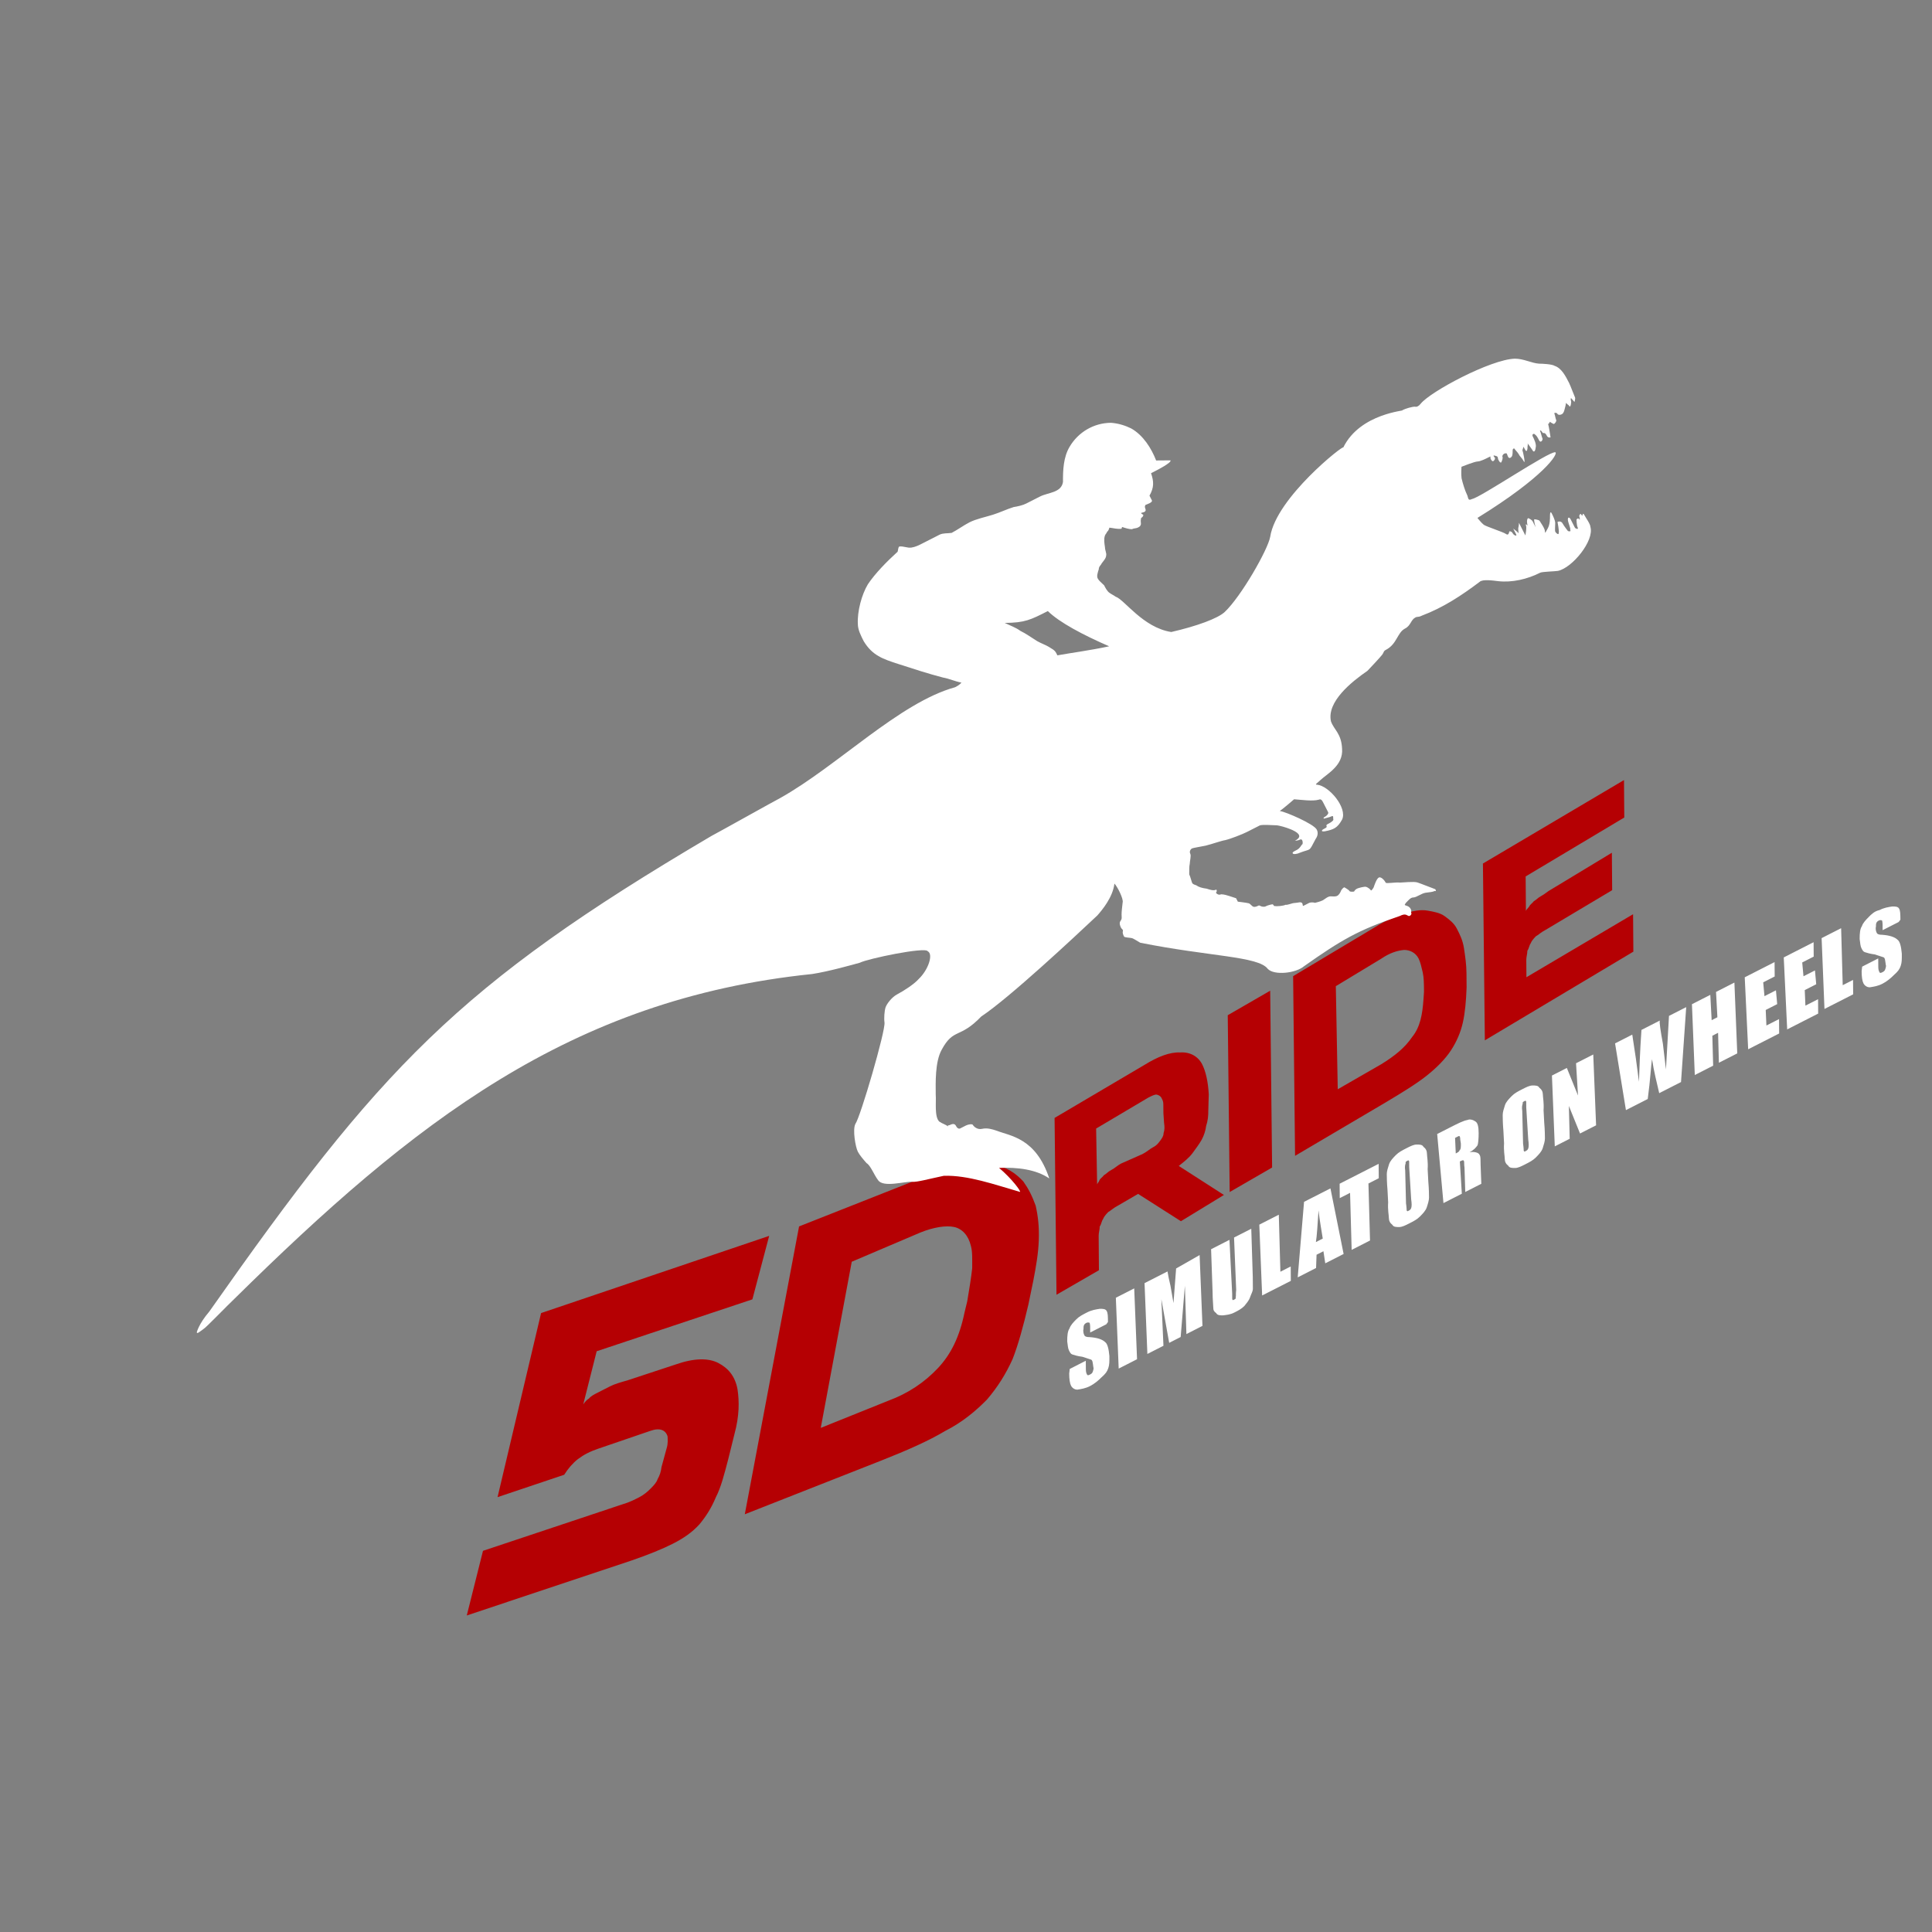 <?xml version="1.0" encoding="UTF-8"?> <svg xmlns="http://www.w3.org/2000/svg" width="150" height="150" viewBox="0 0 150 150" fill="none"><rect x="0" y="0" width="150" height="150" fill="#808080" stroke="none"/><path d="M37.499 120.406L48.339 116.791C48.83 116.653 49.276 116.426 49.632 116.244C49.989 116.062 50.3 115.792 50.521 115.566C50.743 115.341 50.965 115.116 51.053 114.847C51.229 114.532 51.316 114.263 51.358 113.905L51.75 112.471C51.881 112.068 51.834 111.755 51.832 111.531C51.694 111.041 51.246 110.82 50.487 111.094L46.473 112.467C45.804 112.695 45.358 112.922 44.869 113.284C44.469 113.6 44.114 114.005 43.805 114.5L38.63 116.238L42.01 101.946L59.719 95.953L58.415 100.882L46.326 104.91L45.284 109.032C45.417 108.852 45.55 108.672 45.728 108.582C45.861 108.402 46.128 108.265 46.395 108.129C46.662 107.993 46.93 107.857 47.375 107.63C47.732 107.448 48.222 107.31 48.713 107.172L52.461 105.936C53.888 105.434 55.006 105.425 55.769 105.822C56.533 106.218 57.074 106.84 57.261 107.868C57.402 108.806 57.41 109.924 57.019 111.358L56.542 113.285C56.237 114.45 55.977 115.48 55.58 116.244C55.229 117.096 54.787 117.77 54.299 118.355C53.723 118.986 53.055 119.438 52.253 119.847C51.452 120.255 50.337 120.711 48.999 121.168L36.24 125.425L37.499 120.406ZM68.94 108.763C70.546 108.169 71.791 107.31 72.812 106.229C73.832 105.148 74.493 103.801 74.881 101.92L75.098 101.024C75.269 100.038 75.397 99.188 75.481 98.472C75.476 97.801 75.516 97.219 75.378 96.728C75.193 95.924 74.697 95.391 74.07 95.262C73.443 95.133 72.505 95.274 71.479 95.684L66.13 97.961L63.724 110.86L68.94 108.763ZM62.039 95.219L71.849 91.344C73.141 90.797 74.347 90.519 75.285 90.378C76.269 90.326 77.074 90.365 77.746 90.583C78.419 90.802 78.959 91.2 79.454 91.733C79.861 92.311 80.134 92.846 80.408 93.604C80.593 94.407 80.689 95.257 80.652 96.285C80.615 97.314 80.444 98.299 80.229 99.419L79.84 101.301C79.451 102.958 79.059 104.392 78.62 105.514C78.092 106.681 77.474 107.669 76.632 108.659C75.744 109.561 74.722 110.418 73.385 111.099C72.094 111.869 70.445 112.597 68.483 113.373L57.826 117.568L62.039 95.219ZM115.134 67.043L126.087 60.564L126.109 63.471L118.451 68.046L118.472 70.729C118.515 70.595 118.605 70.549 118.737 70.37C118.781 70.235 118.959 70.144 119.092 69.964C119.27 69.874 119.403 69.694 119.67 69.558C119.938 69.421 120.16 69.196 120.427 69.06L125.146 66.206L125.168 69.113L120.003 72.194C119.647 72.375 119.425 72.6 119.247 72.691C119.025 72.917 118.892 73.097 118.849 73.231C118.716 73.411 118.717 73.635 118.585 73.814C118.586 74.038 118.499 74.307 118.501 74.531L118.511 75.872L126.792 70.979L126.814 73.886L115.283 80.772L115.134 67.043ZM107.247 82.622C108.271 81.988 109.071 81.356 109.646 80.501C110.267 79.736 110.438 78.751 110.519 77.588L110.559 77.006C110.554 76.335 110.55 75.888 110.458 75.486C110.365 75.085 110.273 74.683 110.137 74.415C109.91 73.97 109.461 73.75 109.014 73.753C108.477 73.802 107.897 73.985 107.23 74.438L103.713 76.566L103.863 84.57L107.247 82.622ZM100.398 75.786L106.764 71.981C107.61 71.438 108.368 71.164 109.037 70.935C109.706 70.707 110.331 70.612 110.824 70.698C111.317 70.784 111.809 70.87 112.169 71.135C112.529 71.401 112.889 71.666 113.116 72.112C113.343 72.557 113.57 73.003 113.664 73.628C113.758 74.254 113.852 74.879 113.857 75.55L113.866 76.668C113.829 77.697 113.747 78.636 113.574 79.398C113.4 80.16 113.093 80.878 112.651 81.552C112.209 82.226 111.543 82.902 110.743 83.534C109.943 84.166 108.83 84.846 107.539 85.616L100.548 89.739L100.398 75.786ZM95.322 78.821L98.617 76.918L98.766 90.647L95.471 92.55L95.322 78.821ZM88.696 89.605C89.052 89.424 89.274 89.198 89.541 89.062C89.809 88.926 89.942 88.746 90.074 88.566C90.207 88.386 90.34 88.206 90.338 87.983C90.426 87.714 90.424 87.49 90.377 87.177L90.326 86.418C90.325 86.194 90.323 85.97 90.321 85.747C90.32 85.523 90.274 85.434 90.183 85.256C90.093 85.078 89.958 85.034 89.824 84.99C89.689 84.947 89.422 85.083 89.154 85.219L85.103 87.62L85.181 91.958C85.224 91.823 85.314 91.778 85.357 91.643C85.401 91.509 85.579 91.418 85.712 91.238C85.89 91.147 86.023 90.967 86.29 90.831C86.558 90.695 86.779 90.47 87.047 90.333L88.696 89.605ZM81.877 86.795L88.867 82.672C89.891 82.038 90.827 81.673 91.632 81.712C92.392 81.661 93.021 82.014 93.339 82.638C93.611 83.172 93.796 83.976 93.848 84.96L93.813 86.212C93.817 86.659 93.775 87.017 93.644 87.421C93.602 87.779 93.47 88.183 93.294 88.497C93.117 88.811 92.852 89.171 92.586 89.531C92.321 89.891 91.921 90.207 91.52 90.523L95.026 92.777L91.687 94.815L88.362 92.694L86.803 93.6C86.447 93.782 86.225 94.007 86.047 94.098C85.825 94.323 85.692 94.503 85.648 94.637C85.516 94.817 85.517 95.041 85.384 95.221C85.386 95.444 85.299 95.713 85.3 95.937L85.321 98.62L82.026 100.524L81.877 86.795Z" fill="#B50003"></path><path d="M147.414 71.583L146.166 72.218L146.163 71.771C146.161 71.547 146.116 71.458 146.116 71.458C146.116 71.458 145.981 71.415 145.892 71.46C145.803 71.505 145.714 71.551 145.67 71.685C145.627 71.82 145.672 71.909 145.628 72.043C145.63 72.267 145.676 72.356 145.721 72.445C145.766 72.534 145.901 72.578 146.124 72.576C146.706 72.617 147.11 72.748 147.335 72.97C147.515 73.102 147.607 73.504 147.656 74.04C147.66 74.488 147.661 74.711 147.574 74.98C147.486 75.249 147.354 75.429 147.043 75.7C146.821 75.925 146.51 76.196 146.153 76.377C145.797 76.559 145.484 76.606 145.172 76.653C144.948 76.655 144.768 76.522 144.677 76.344C144.586 76.166 144.539 75.853 144.536 75.406L144.578 75.048L145.825 74.412L145.83 75.083C145.832 75.307 145.878 75.396 145.923 75.485C145.968 75.574 146.057 75.528 146.147 75.483C146.236 75.438 146.325 75.392 146.368 75.258C146.412 75.123 146.456 74.989 146.41 74.9C146.363 74.587 146.362 74.363 146.227 74.32C146.093 74.276 145.958 74.232 145.555 74.101C145.197 74.059 144.928 73.972 144.793 73.928C144.659 73.884 144.613 73.795 144.522 73.617C144.432 73.439 144.43 73.215 144.383 72.903C144.379 72.455 144.421 72.097 144.554 71.917C144.641 71.648 144.863 71.423 145.085 71.198C145.307 70.972 145.529 70.747 145.931 70.655C146.287 70.473 146.6 70.426 146.913 70.379C147.136 70.377 147.36 70.376 147.451 70.554C147.541 70.732 147.543 70.956 147.547 71.403L147.414 71.583ZM142.945 72.064L143.068 76.49L143.87 76.082L143.879 77.2L141.651 78.335L141.43 72.836L142.945 72.064ZM138.49 74.334L140.807 73.153L140.815 74.271L139.924 74.725L140.022 75.798L140.913 75.344L141.011 76.417L140.12 76.871L140.173 78.078L141.154 77.578L141.162 78.696L138.756 79.922L138.49 74.334ZM135.461 75.877L137.777 74.697L137.786 75.815L136.895 76.269L136.993 77.342L137.884 76.888L137.981 77.96L137.09 78.414L137.144 79.621L138.124 79.122L138.133 80.24L135.727 81.466L135.461 75.877ZM134.659 76.286L134.88 81.785L133.454 82.512L133.392 80.187L132.946 80.414L133.009 82.739L131.583 83.465L131.362 77.966L132.788 77.24L132.892 79.207L133.338 78.98L133.233 77.013L134.659 76.286ZM130.917 78.193L130.514 84.01L128.821 84.873C128.636 84.069 128.405 83.176 128.264 82.238C128.178 82.731 128.142 83.76 127.93 85.326L126.237 86.189L125.393 81.008L126.729 80.327L127.012 82.203L127.249 83.99C127.286 82.961 127.321 81.709 127.442 79.963L128.867 79.237C128.824 79.372 128.918 79.997 129.105 81.024L129.344 83.035C129.422 81.648 129.501 80.261 129.58 78.874L130.917 78.193ZM123.7 81.87L123.92 87.37L122.673 88.005L121.807 85.865L121.871 88.414L120.713 89.004L120.492 83.505L121.65 82.915L122.516 85.055L122.363 82.551L123.7 81.87ZM118.498 85.98C118.497 85.756 118.495 85.532 118.495 85.532C118.45 85.443 118.45 85.443 118.36 85.489C118.271 85.534 118.182 85.58 118.228 85.669C118.184 85.803 118.14 85.938 118.187 86.25L118.251 88.799C118.299 89.112 118.3 89.335 118.3 89.335C118.346 89.424 118.346 89.424 118.435 89.379C118.524 89.334 118.613 89.288 118.657 89.154C118.7 89.019 118.699 88.796 118.652 88.483L118.498 85.98ZM119.894 87.177C119.943 87.713 119.946 88.16 119.948 88.384C119.949 88.607 119.862 88.876 119.775 89.145C119.687 89.414 119.465 89.64 119.243 89.865C119.022 90.09 118.754 90.226 118.398 90.408C118.131 90.544 117.863 90.68 117.64 90.682C117.416 90.684 117.192 90.686 117.102 90.507C116.922 90.374 116.831 90.196 116.829 89.973C116.828 89.749 116.735 89.347 116.775 88.766L116.723 87.782C116.674 87.246 116.671 86.799 116.669 86.575C116.668 86.351 116.755 86.082 116.842 85.813C116.93 85.544 117.152 85.319 117.374 85.094C117.595 84.868 117.863 84.732 118.219 84.551C118.486 84.415 118.754 84.278 118.977 84.277C119.201 84.275 119.425 84.273 119.515 84.451C119.695 84.584 119.786 84.762 119.788 84.986C119.789 85.21 119.882 85.611 119.842 86.193L119.894 87.177ZM112.971 88.347L113.025 89.554C113.203 89.464 113.292 89.418 113.336 89.284C113.425 89.238 113.423 89.015 113.421 88.791L113.374 88.478C113.373 88.255 113.327 88.166 113.238 88.211C113.238 88.211 113.149 88.257 112.971 88.347ZM111.582 88.045L112.562 87.545C113.186 87.228 113.631 87.001 113.944 86.954C114.122 86.863 114.391 86.95 114.571 87.083C114.751 87.216 114.798 87.528 114.802 87.976C114.805 88.423 114.763 88.781 114.719 88.915C114.586 89.095 114.454 89.275 114.097 89.457C114.41 89.41 114.544 89.453 114.679 89.497C114.813 89.541 114.859 89.63 114.904 89.719C114.95 89.808 114.951 90.032 114.955 90.479L115.01 91.91L113.763 92.545L113.704 90.667C113.657 90.355 113.701 90.22 113.655 90.131C113.61 90.042 113.521 90.087 113.342 90.178L113.496 92.681L112.07 93.408L111.582 88.045ZM109.41 90.611C109.408 90.387 109.407 90.163 109.407 90.163C109.361 90.074 109.361 90.074 109.272 90.12C109.183 90.165 109.094 90.21 109.139 90.299C109.096 90.434 109.052 90.569 109.099 90.881L109.163 93.43C109.21 93.743 109.212 93.966 109.212 93.966C109.257 94.055 109.257 94.055 109.347 94.01C109.436 93.965 109.525 93.919 109.568 93.785C109.612 93.65 109.61 93.427 109.563 93.114L109.41 90.611ZM110.895 91.762C110.944 92.298 110.947 92.746 110.949 92.969C110.95 93.193 110.863 93.462 110.776 93.731C110.688 94 110.466 94.225 110.244 94.45C110.022 94.676 109.755 94.812 109.399 94.993C109.131 95.13 108.864 95.266 108.641 95.267C108.417 95.269 108.193 95.271 108.103 95.093C107.923 94.96 107.832 94.782 107.83 94.558C107.828 94.335 107.736 93.933 107.776 93.351L107.724 92.368C107.675 91.831 107.672 91.384 107.67 91.16C107.668 90.937 107.756 90.668 107.843 90.399C107.931 90.13 108.153 89.904 108.374 89.679C108.596 89.454 108.864 89.318 109.22 89.136C109.487 89 109.755 88.864 109.978 88.862C110.202 88.86 110.425 88.859 110.516 89.037C110.696 89.17 110.787 89.348 110.789 89.571C110.79 89.795 110.883 90.197 110.843 90.778L110.895 91.762ZM107.038 90.36L107.046 91.478L106.245 91.887L106.368 96.313L104.942 97.04L104.819 92.613L104.017 93.022L104.009 91.904L107.038 90.36ZM102.699 96.162C102.605 95.537 102.465 94.823 102.37 93.974C102.289 95.137 102.25 95.942 102.165 96.435L102.699 96.162ZM103.296 92.267L104.318 97.358L102.893 98.084L102.751 97.146L102.217 97.418L102.18 98.447L100.754 99.174L101.246 93.311L103.296 92.267ZM99.286 94.31L99.409 98.737L100.211 98.328L100.22 99.446L97.992 100.581L97.772 95.082L99.286 94.31ZM97.148 95.4L97.266 99.156C97.269 99.603 97.271 99.826 97.273 100.05C97.274 100.273 97.142 100.453 97.054 100.722C96.967 100.991 96.745 101.217 96.612 101.397C96.39 101.622 96.123 101.758 95.856 101.894C95.499 102.076 95.276 102.078 94.963 102.125C94.739 102.126 94.516 102.128 94.425 101.95C94.245 101.817 94.2 101.728 94.198 101.504C94.196 101.281 94.149 100.968 94.144 100.297L94.029 96.989L95.455 96.262L95.665 100.42C95.667 100.643 95.669 100.867 95.669 100.867C95.714 100.956 95.714 100.956 95.803 100.911C95.892 100.865 95.982 100.82 95.936 100.731C95.98 100.596 95.934 100.507 95.977 100.149L95.811 96.081L97.148 95.4ZM93.138 97.443L93.359 102.942L92.112 103.578L91.994 99.822L91.666 103.805L90.775 104.259L90.168 100.864L90.33 104.486L89.082 105.121L88.862 99.622L90.644 98.714C90.691 99.027 90.783 99.428 90.876 99.83L91.109 101.17L91.313 98.485L93.138 97.443ZM88.06 100.031L88.28 105.53L86.855 106.256L86.634 100.757L88.06 100.031ZM85.889 102.82L84.642 103.455L84.639 103.008C84.637 102.785 84.592 102.696 84.592 102.696C84.592 102.696 84.457 102.652 84.368 102.697C84.279 102.743 84.19 102.788 84.146 102.923C84.102 103.057 84.148 103.146 84.104 103.281C84.106 103.504 84.151 103.593 84.197 103.682C84.242 103.772 84.376 103.815 84.6 103.814C85.182 103.854 85.585 103.985 85.811 104.207C85.99 104.34 86.083 104.741 86.132 105.278C86.135 105.725 86.137 105.949 86.049 106.218C85.962 106.487 85.829 106.666 85.518 106.937C85.296 107.162 84.985 107.433 84.629 107.615C84.273 107.796 83.96 107.843 83.647 107.891C83.424 107.892 83.244 107.759 83.153 107.581C83.062 107.403 83.015 107.09 83.012 106.643L83.054 106.285L84.301 105.649L84.306 106.32C84.308 106.544 84.353 106.633 84.399 106.722C84.444 106.811 84.533 106.766 84.622 106.72C84.711 106.675 84.8 106.63 84.844 106.495C84.888 106.361 84.931 106.226 84.886 106.137C84.839 105.824 84.837 105.601 84.703 105.557C84.568 105.513 84.434 105.47 84.03 105.338C83.672 105.296 83.403 105.209 83.269 105.165C83.134 105.122 83.089 105.033 82.998 104.854C82.907 104.676 82.906 104.453 82.858 104.14C82.855 103.693 82.897 103.335 83.03 103.155C83.117 102.886 83.339 102.66 83.561 102.435C83.783 102.21 84.05 102.074 84.406 101.892C84.763 101.71 85.076 101.663 85.388 101.616C85.612 101.614 85.835 101.613 85.926 101.791C86.017 101.969 86.019 102.193 86.022 102.64L85.889 102.82Z" fill="white"></path><path fill-rule="evenodd" clip-rule="evenodd" d="M82.096 50.881C83.123 50.694 84.597 50.504 86.115 50.179C84.096 49.3 82.255 48.33 81.354 47.443C80.017 48.124 79.572 48.351 78.007 48.363C78.456 48.583 78.859 48.714 79.219 48.98C79.668 49.2 80.028 49.465 80.522 49.775C80.836 49.951 81.105 50.039 81.42 50.215C81.6 50.348 81.869 50.435 82.005 50.703C82.005 50.703 82.05 50.792 82.096 50.881ZM15.277 103.446C15.277 103.446 15.407 102.819 16.249 101.829C29.522 82.944 35.466 76.549 55.235 64.904C55.68 64.677 60.133 62.184 60.579 61.957C65.032 59.463 69.825 54.552 74.154 53.356C74.243 53.311 74.51 53.175 74.643 52.995C74.15 52.909 73.702 52.689 73.209 52.603C72.044 52.299 70.968 51.949 69.757 51.556C68.547 51.163 67.74 50.901 67.061 49.788C66.834 49.342 66.607 48.897 66.603 48.45C66.551 47.466 66.899 46.166 67.385 45.358C67.96 44.504 68.847 43.602 69.691 42.836C69.735 42.701 69.733 42.477 69.822 42.432C70.135 42.385 70.449 42.562 70.762 42.514C71.075 42.467 71.342 42.331 71.609 42.195C72.055 41.968 72.5 41.741 72.946 41.514C73.213 41.378 73.571 41.42 73.884 41.373C74.329 41.146 74.819 40.784 75.264 40.557C75.799 40.285 76.513 40.145 77.093 39.962C77.673 39.779 78.119 39.551 78.699 39.368C79.011 39.321 79.413 39.229 79.68 39.092C80.037 38.911 80.393 38.729 80.75 38.548C81.373 38.23 82.402 38.267 82.53 37.416C82.523 36.522 82.56 35.493 83.046 34.684C83.708 33.561 84.91 32.836 86.252 32.826C86.833 32.866 87.371 33.041 87.82 33.261C88.763 33.791 89.397 34.815 89.762 35.751L90.88 35.742C90.971 35.921 89.813 36.511 89.724 36.556C89.635 36.602 89.457 36.692 89.367 36.738C89.596 37.407 89.6 37.854 89.246 38.483C89.292 38.572 89.383 38.75 89.428 38.839C89.519 39.018 89.028 39.156 88.939 39.201C88.806 39.381 88.986 39.514 88.942 39.648C88.899 39.782 88.675 39.784 88.586 39.83C88.631 39.919 88.766 39.962 88.766 39.962C88.767 40.186 88.544 40.188 88.589 40.277C88.502 40.546 88.727 40.768 88.371 40.949C88.193 41.04 88.058 40.996 87.88 41.087C87.656 41.089 87.387 41.002 87.118 40.914L87.075 41.049C86.762 41.096 86.493 41.008 86.135 40.966C86.091 41.101 86.047 41.235 85.958 41.281C85.915 41.415 85.826 41.461 85.782 41.595C85.694 41.864 85.742 42.177 85.789 42.49C85.79 42.713 85.927 42.98 85.883 43.115C85.885 43.339 85.663 43.564 85.53 43.744C85.486 43.878 85.308 43.969 85.31 44.193C85.222 44.462 85.135 44.731 85.226 44.909C85.316 45.087 85.496 45.22 85.722 45.442C85.812 45.62 85.949 45.887 86.129 46.02C86.308 46.153 86.443 46.197 86.623 46.329C87.295 46.548 88.743 48.728 90.937 49.069C92.946 48.607 94.552 48.013 95.084 47.517C96.372 46.3 98.446 42.662 98.618 41.676C99.087 38.632 104.377 34.477 104.29 34.746C105.611 32.053 109.232 31.891 108.874 31.849C109.141 31.713 109.632 31.575 109.856 31.573C109.99 31.617 110.168 31.526 110.301 31.346C111.054 30.401 115.731 27.906 117.609 27.847C118.28 27.842 118.909 28.195 119.49 28.235C119.714 28.233 120.519 28.272 120.699 28.405C121.237 28.579 121.555 29.203 121.827 29.738C121.918 29.916 122.238 30.763 122.283 30.852C122.329 30.942 122.241 31.21 122.241 31.21L121.97 30.899C121.97 30.899 121.927 31.034 121.972 31.123C122.018 31.212 121.932 31.705 121.841 31.527C121.796 31.438 121.661 31.394 121.616 31.305C121.57 31.216 121.572 31.439 121.528 31.574C121.485 31.708 121.443 32.066 121.264 32.157C121.086 32.248 120.952 32.204 120.906 32.115C120.861 32.026 120.637 32.028 120.683 32.117C120.728 32.206 120.775 32.519 120.821 32.608C120.866 32.697 120.733 32.877 120.644 32.922C120.51 32.878 120.33 32.746 120.33 32.746C120.33 32.746 120.286 32.88 120.197 32.925C120.242 33.015 120.384 33.953 120.384 33.953C120.295 33.998 120.16 33.954 120.115 33.865C119.888 33.42 119.846 33.778 119.709 33.511C119.664 33.422 119.53 33.378 119.575 33.467C119.62 33.556 119.713 33.958 119.758 34.047C119.804 34.136 119.627 34.45 119.491 34.183C119.355 33.916 119.309 33.827 119.129 33.694C118.995 33.65 118.951 33.785 118.997 33.874C119.087 34.052 119.314 34.498 119.227 34.767C119.185 35.125 119.051 35.081 119.005 34.992C118.96 34.903 118.598 34.413 118.598 34.413C118.598 34.413 118.644 34.503 118.6 34.637C118.602 34.861 118.56 35.219 118.378 34.862C118.333 34.773 118.287 34.684 118.287 34.684C118.287 34.684 118.244 34.819 118.2 34.953C118.245 35.042 118.477 36.159 118.296 35.802C118.16 35.535 118.025 35.491 117.889 35.224C117.844 35.135 117.618 34.913 117.573 34.824C117.573 34.824 117.438 34.78 117.44 35.004C117.442 35.227 117.443 35.451 117.265 35.542C117.087 35.633 117.04 35.32 116.995 35.231C116.949 35.142 116.771 35.232 116.771 35.232C116.771 35.232 116.682 35.278 116.638 35.412C116.729 35.59 116.552 35.905 116.552 35.905C116.463 35.95 116.372 35.772 116.327 35.683C116.282 35.594 116.325 35.459 116.191 35.416C116.056 35.372 115.922 35.328 115.967 35.417C116.013 35.507 116.147 35.55 116.014 35.73C115.882 35.91 115.791 35.732 115.745 35.643C115.655 35.465 115.833 35.374 115.565 35.51C115.387 35.601 114.942 35.828 114.718 35.829C114.495 35.831 113.469 36.241 113.469 36.241C113.469 36.241 113.429 36.823 113.476 37.136C113.568 37.538 113.752 38.118 113.888 38.385C114.024 38.652 113.937 38.921 114.293 38.74C114.919 38.645 120.258 35.027 120.75 35.113C121.019 35.2 119.915 36.997 114.707 40.212C114.707 40.212 115.023 40.612 115.203 40.745C115.383 40.878 116.728 41.315 116.908 41.448C117.088 41.581 117.131 41.446 117.175 41.312C117.13 41.222 117.353 41.221 117.444 41.399C117.535 41.577 117.804 41.665 117.713 41.486C117.622 41.308 117.486 41.041 117.486 41.041C117.486 41.041 117.846 41.306 117.891 41.396C117.937 41.485 117.844 41.083 117.888 40.948C117.931 40.814 117.93 40.59 117.93 40.59C117.93 40.59 118.202 41.125 118.248 41.214C118.293 41.303 118.429 41.57 118.429 41.57C118.429 41.57 118.559 40.943 118.468 40.765C118.422 40.676 118.557 40.72 118.602 40.809C118.648 40.898 118.557 40.72 118.555 40.496C118.553 40.273 118.643 40.227 118.643 40.227C118.643 40.227 118.912 40.315 119.002 40.493C119.093 40.671 119.229 40.938 119.229 40.938C119.229 40.938 119.046 40.358 119.135 40.313C119.135 40.313 119.493 40.355 119.539 40.444C119.584 40.533 119.946 41.022 119.947 41.246C119.949 41.469 119.993 41.335 120.169 41.02C120.346 40.706 120.342 40.259 120.341 40.035C120.339 39.812 120.383 39.677 120.473 39.855C120.564 40.034 120.746 40.39 120.747 40.614C120.749 40.837 120.707 41.195 120.753 41.284C120.798 41.373 121.023 41.595 121.022 41.372C121.065 41.237 120.926 40.523 120.926 40.523C120.926 40.523 121.193 40.387 121.329 40.654C121.42 40.832 121.736 41.232 121.736 41.232C121.736 41.232 122.005 41.32 121.914 41.141C121.958 41.007 121.731 40.561 121.729 40.338C121.728 40.114 121.862 40.158 121.953 40.336C122.044 40.514 122.225 40.871 122.271 40.96C122.316 41.049 122.585 41.136 122.494 40.958C122.403 40.78 122.4 40.333 122.4 40.333C122.4 40.333 122.533 40.153 122.624 40.331C122.669 40.42 122.667 40.197 122.622 40.107C122.577 40.018 122.709 39.838 122.755 39.928C122.846 40.106 122.889 39.971 122.889 39.971C122.844 39.882 122.933 39.837 123.024 40.015C123.115 40.193 123.476 40.682 123.478 40.906C123.799 41.977 122.071 44.092 120.955 44.324C120.642 44.371 119.747 44.378 119.569 44.469C118.589 44.968 117.384 45.246 116.309 45.12C115.951 45.078 115.101 44.95 114.879 45.175C113.5 46.214 112.076 47.164 110.382 47.803C110.114 47.94 110.069 47.85 109.891 47.941C109.534 48.123 109.538 48.57 109.092 48.797C108.469 49.115 108.475 50.009 107.584 50.463C107.406 50.554 107.452 50.643 107.319 50.823C107.186 51.003 106.388 51.859 106.166 52.084C104.92 52.943 103.009 54.478 103.333 55.996C103.562 56.666 104.145 56.929 104.199 58.137C104.298 59.433 103.051 60.068 102.518 60.564C102.296 60.79 102.029 60.926 102.253 60.924C103.192 61.007 104.637 62.74 104.196 63.638C103.843 64.266 103.576 64.403 102.862 64.542C102.549 64.589 102.593 64.455 102.771 64.364C102.949 64.273 103.038 64.228 102.993 64.139C102.947 64.049 103.036 64.004 103.125 63.959C103.215 63.913 103.482 63.777 103.526 63.643C103.48 63.553 103.568 63.285 103.389 63.375C103.211 63.466 102.898 63.513 102.809 63.559C102.809 63.559 102.675 63.515 102.853 63.424C103.031 63.333 103.164 63.153 103.119 63.064C103.073 62.975 102.846 62.53 102.755 62.352C102.665 62.173 102.574 61.995 102.396 62.086C101.905 62.224 101.054 62.096 100.472 62.056C100.472 62.056 99.539 62.868 99.361 62.959C99.854 63.044 102.007 63.967 102.234 64.413C102.371 64.68 102.283 64.949 102.15 65.129C101.577 66.207 101.843 65.847 100.906 66.212C100.728 66.302 100.416 66.35 100.37 66.26C100.325 66.171 100.414 66.126 100.681 65.99C100.948 65.854 101.036 65.585 101.125 65.539C101.169 65.405 101.122 65.092 100.943 65.183C100.765 65.274 100.542 65.275 100.542 65.275C100.542 65.275 100.809 65.139 100.853 65.005C101.073 64.556 99.504 64.12 99.146 64.078C98.922 64.08 97.983 63.998 97.804 64.089C97.626 64.18 97.092 64.452 96.824 64.588C96.468 64.77 95.531 65.135 95.13 65.227C94.817 65.274 94.059 65.548 93.657 65.641C93.255 65.733 92.63 65.828 92.541 65.873C92.452 65.918 92.319 66.098 92.41 66.276C92.5 66.455 92.369 66.858 92.371 67.082C92.327 67.216 92.331 67.663 92.332 67.887C92.423 68.065 92.516 68.467 92.561 68.556C92.606 68.645 92.741 68.689 92.876 68.733C93.055 68.865 93.324 68.953 93.683 68.995C93.951 69.082 94.221 69.17 94.399 69.079C94.488 69.033 94.49 69.257 94.4 69.302C94.446 69.391 94.626 69.524 94.804 69.433C95.028 69.432 95.296 69.519 95.431 69.563C95.566 69.607 95.835 69.694 95.969 69.738C96.014 69.827 96.105 70.005 96.105 70.005C96.105 70.005 96.821 70.089 96.956 70.133C97.09 70.176 97.181 70.355 97.316 70.398C97.45 70.442 97.628 70.351 97.718 70.306C97.807 70.26 97.897 70.439 98.21 70.391C98.477 70.255 98.79 70.208 98.79 70.208C98.925 70.252 98.881 70.386 98.97 70.341C99.105 70.385 99.641 70.336 99.819 70.245C99.954 70.289 100.31 70.107 100.534 70.105C100.757 70.104 101.024 69.968 101.115 70.146C101.161 70.235 101.117 70.369 101.206 70.324C101.295 70.278 101.562 70.142 101.652 70.097C101.741 70.052 101.964 70.05 102.099 70.094C102.099 70.094 102.501 70.001 102.679 69.91C102.857 69.819 103.079 69.594 103.302 69.592C103.526 69.591 103.661 69.634 103.839 69.544C103.928 69.498 104.061 69.318 104.104 69.184C104.148 69.049 104.37 68.824 104.415 68.913C104.415 68.913 104.73 69.09 104.775 69.179C104.821 69.268 105.133 69.221 105.133 69.221C105.133 69.221 105.177 69.086 105.355 68.995C105.444 68.95 105.935 68.812 106.07 68.856C106.204 68.9 106.384 69.032 106.429 69.121C106.475 69.21 106.651 68.896 106.651 68.896C106.695 68.762 106.87 68.224 107.048 68.133C107.226 68.042 107.497 68.353 107.588 68.531C107.633 68.62 108.348 68.481 108.706 68.523C108.929 68.521 109.778 68.425 110.047 68.513C110.316 68.6 111.303 68.995 111.438 69.039C111.483 69.128 111.529 69.217 111.394 69.173C111.216 69.264 110.992 69.266 110.68 69.313C110.367 69.36 109.967 69.676 109.743 69.678C109.52 69.679 109.387 69.859 109.165 70.085C109.032 70.264 109.032 70.264 109.167 70.308C109.301 70.352 109.436 70.395 109.526 70.574C109.617 70.752 109.528 70.797 109.573 70.886C109.619 70.975 109.486 71.155 109.352 71.112C109.217 71.068 109.126 70.89 108.681 71.117C105.424 72.215 104.133 72.985 101.242 75.019C100.62 75.561 98.922 75.753 98.426 75.22C97.703 74.242 93.901 74.27 88.527 73.193C88.212 73.017 88.032 72.884 87.898 72.84C87.763 72.796 87.316 72.8 87.271 72.711C87.225 72.622 87.135 72.444 87.178 72.309C87.222 72.174 87.087 72.131 87.042 72.042C86.997 71.953 86.86 71.685 86.993 71.505C87.126 71.326 87.081 71.236 87.079 71.013C87.077 70.789 87.119 70.431 87.161 70.073C87.249 69.804 86.749 68.824 86.524 68.602C86.398 69.676 85.556 70.667 85.201 71.072C83.38 72.785 78.362 77.475 76.182 78.922C74.496 80.679 74.042 79.788 73.116 81.495C72.586 82.438 72.644 84.092 72.65 84.987C72.699 85.523 72.529 86.732 72.935 87.086C73.115 87.219 73.518 87.35 73.564 87.439C73.698 87.483 73.429 87.396 73.742 87.349C74.009 87.212 74.144 87.256 74.234 87.434C74.325 87.612 74.46 87.656 74.549 87.611C74.638 87.565 74.816 87.475 74.994 87.384C75.172 87.293 75.485 87.246 75.531 87.335C75.576 87.424 75.847 87.735 76.248 87.643C76.65 87.55 77.054 87.681 77.323 87.769C78.444 88.207 80.413 88.326 81.466 91.494C80.431 90.786 78.999 90.618 77.568 90.674C78.559 91.516 79.282 92.494 79.193 92.54C77.221 91.973 75.158 91.229 73.28 91.288C72.163 91.52 71.182 91.796 70.823 91.754C70.242 91.713 68.591 92.218 68.184 91.639C67.868 91.239 67.594 90.481 67.279 90.305C67.009 89.994 66.738 89.683 66.602 89.415C66.42 89.059 66.186 87.719 66.407 87.27C66.805 86.731 68.766 80.007 68.672 79.382C68.625 79.069 68.665 78.487 68.753 78.218C68.84 77.949 69.239 77.41 69.684 77.183C70.129 76.956 70.975 76.413 71.33 76.007C72.085 75.286 72.478 74.076 72.029 73.855C71.847 73.499 67.382 74.427 66.758 74.745C66.268 74.883 64.304 75.435 63.053 75.623C44.284 77.555 32.103 87.129 18.209 100.83C17.676 101.326 15.99 103.083 15.812 103.174C15.323 103.535 15.323 103.535 15.277 103.446Z" fill="white"></path></svg> 
